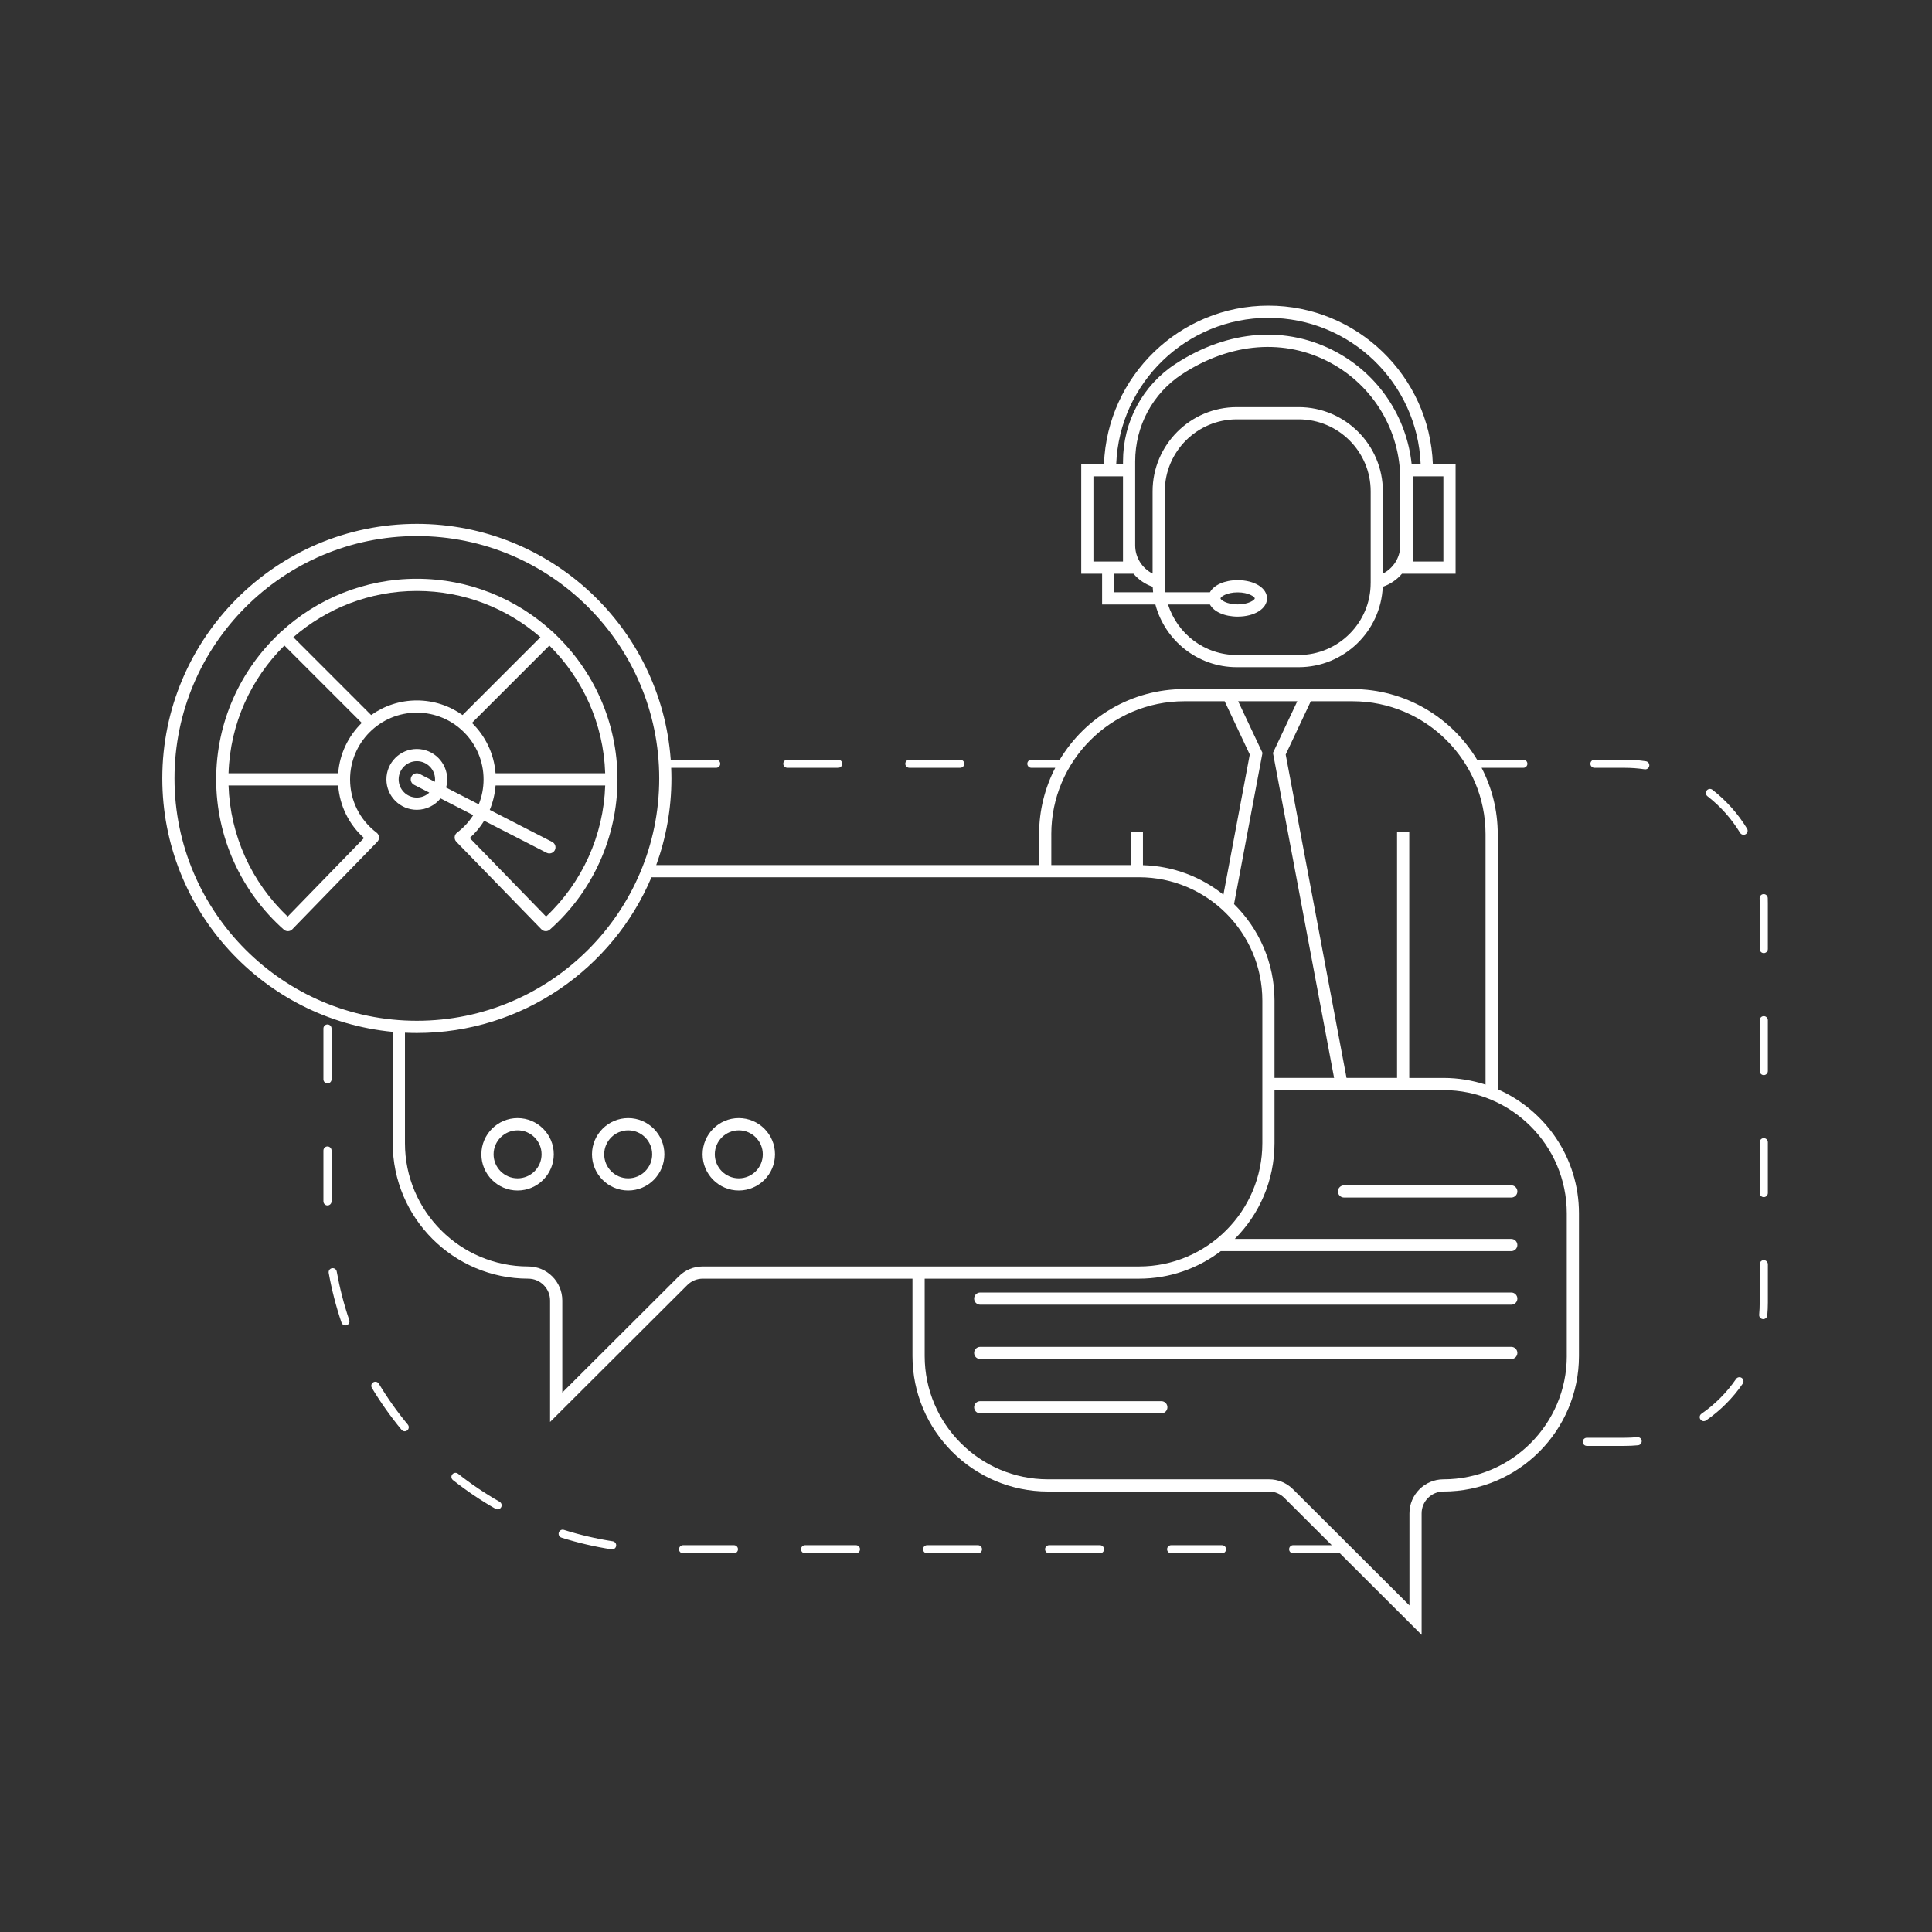 <svg xmlns="http://www.w3.org/2000/svg" xmlns:xlink="http://www.w3.org/1999/xlink" id="&#x428;&#x430;&#x440;_1" x="0px" y="0px" viewBox="0 0 950 950" style="enable-background:new 0 0 950 950;" xml:space="preserve"><rect x="0" y="0" width="950" height="950" fill="#333333" stroke="none"/><style type="text/css">	.st0{fill:#FFFFFF;}</style><g>	<path class="st0" d="M254.5,549.79c-9.82,0-17.8,7.99-17.8,17.8s7.99,17.8,17.8,17.8s17.8-7.99,17.8-17.8  S264.32,549.79,254.5,549.79z M254.5,579.4c-6.51,0-11.8-5.3-11.8-11.8s5.3-11.8,11.8-11.8c6.51,0,11.8,5.3,11.8,11.8  S261.01,579.4,254.5,579.4z"></path>	<path class="st0" d="M308.89,549.79c-9.82,0-17.8,7.99-17.8,17.8s7.99,17.8,17.8,17.8s17.8-7.99,17.8-17.8  S318.71,549.79,308.89,549.79z M308.89,579.4c-6.51,0-11.8-5.3-11.8-11.8s5.3-11.8,11.8-11.8c6.51,0,11.8,5.3,11.8,11.8  S315.4,579.4,308.89,579.4z"></path>	<path class="st0" d="M363.28,549.79c-9.82,0-17.8,7.99-17.8,17.8s7.99,17.8,17.8,17.8s17.8-7.99,17.8-17.8  S373.1,549.79,363.28,549.79z M363.28,579.4c-6.51,0-11.8-5.3-11.8-11.8s5.3-11.8,11.8-11.8c6.51,0,11.8,5.3,11.8,11.8  S369.79,579.4,363.28,579.4z"></path>	<path class="st0" d="M736.47,535.62V410.21c0-11.77-2.88-22.87-7.94-32.66h20.52c1.1,0,2-0.9,2-2s-0.9-2-2-2H726.3  c-12.49-20.78-35.26-34.72-61.22-34.72h-82.76c-25.97,0-48.73,13.94-61.22,34.72h-13.95c-1.1,0-2,0.9-2,2s0.9,2,2,2h11.73  c-5.06,9.8-7.94,20.9-7.94,32.66v15.16H322.68c4.83-13.31,7.47-27.65,7.47-42.61c0-1.75-0.05-3.48-0.12-5.21h22.12c1.1,0,2-0.9,2-2  s-0.9-2-2-2h-22.34c-4.73-64.73-58.91-115.96-124.83-115.96c-69.02,0-125.17,56.15-125.17,125.17  c0,65.02,49.83,118.61,113.3,124.61v54.74c0,36.74,29.89,66.63,66.63,66.63c5.92,0,10.74,4.82,10.74,10.75v59.72l67.49-67.33  c2.03-2.02,4.72-3.14,7.59-3.14h103.12v38.03c0,36.74,29.89,66.63,66.64,66.63h108.64c2.87,0,5.56,1.11,7.59,3.14l23.31,23.25  h-18.98c-1.1,0-2,0.9-2,2s0.9,2,2,2h22.99l40.17,40.08v-59.72c0-5.92,4.82-10.75,10.74-10.75c36.74,0,66.63-29.89,66.63-66.63  v-70.11C776.42,569.41,759.96,545.93,736.47,535.62z M730.47,410.21v123.13c-6.52-2.13-13.46-3.3-20.68-3.3h-16.83V408.92h-6  v121.11h-24.84L632.2,371.01l12.35-26.19h20.53C701.13,344.82,730.47,374.15,730.47,410.21z M606.8,444.56l13.99-74.35  l-11.97-25.39h29.09l-11.97,25.39l30.06,159.82H626.7V492C626.7,473.45,619.07,456.65,606.8,444.56z M516.94,410.21  c0-36.05,29.33-65.39,65.39-65.39h19.86l12.35,26.19l-12.96,68.92c-10.92-8.72-24.64-14.08-39.57-14.51v-16.5h-6v16.45h-39.06  V410.21z M85.81,382.76c0-65.71,53.46-119.17,119.17-119.17c65.71,0,119.17,53.46,119.17,119.17  c0,65.71-53.46,119.17-119.17,119.17C139.27,501.93,85.81,448.47,85.81,382.76z M333.74,627.63l-57.25,57.12v-45.26  c0-9.23-7.51-16.75-16.74-16.75c-33.43,0-60.63-27.2-60.63-60.63v-54.32c1.95,0.09,3.9,0.14,5.87,0.14  c51.79,0,96.34-31.62,115.35-76.56h239.74c33.44,0,60.64,27.2,60.64,60.63v70.11c0,33.43-27.2,60.63-60.64,60.63h-214.5  C341.1,622.74,336.9,624.48,333.74,627.63z M770.42,666.77c0,33.43-27.2,60.63-60.63,60.63c-9.23,0-16.74,7.51-16.74,16.75v45.26  l-57.25-57.12c-3.16-3.15-7.36-4.89-11.83-4.89H515.32c-33.44,0-60.64-27.2-60.64-60.63v-38.03h105.38  c15.09,0,29.02-5.05,40.21-13.54h142.84c1.66,0,3-1.34,3-3s-1.34-3-3-3H607.16c12.07-12.07,19.54-28.72,19.54-47.09v-26.08h83.08  c33.43,0,60.63,27.2,60.63,60.63V666.77z"></path>	<path class="st0" d="M216.63,392.58l16.07,8.25c-2.08,3.26-4.75,6.18-7.96,8.6c-0.69,0.52-1.12,1.31-1.18,2.17  c-0.07,0.86,0.24,1.7,0.84,2.32l41.82,43.04c0.59,0.6,1.37,0.91,2.15,0.91c0.71,0,1.42-0.25,1.99-0.75  c21.15-18.73,33.27-45.66,33.27-73.88c0-28.25-11.94-53.76-31.04-71.77c-0.1-0.15-0.21-0.29-0.35-0.42  c-0.18-0.18-0.38-0.32-0.59-0.45c-17.57-16.15-41-26.02-66.69-26.02c-25.69,0-49.11,9.87-66.69,26.02  c-0.21,0.12-0.41,0.27-0.59,0.45c-0.13,0.13-0.24,0.27-0.34,0.42c-19.1,18-31.04,43.52-31.04,71.77  c0,28.22,12.13,55.15,33.27,73.88c1.2,1.06,3.02,0.99,4.14-0.15l41.82-43.04c0.6-0.62,0.91-1.46,0.84-2.32s-0.5-1.65-1.18-2.17  c-8.3-6.27-13.05-15.82-13.05-26.2c0-18.1,14.72-32.82,32.82-32.82s32.82,14.72,32.82,32.82c0,4.29-0.82,8.43-2.36,12.26  l-16.07-8.25c0.36-1.28,0.56-2.62,0.56-4.01c0-8.25-6.71-14.95-14.95-14.95s-14.95,6.71-14.95,14.95s6.71,14.95,14.95,14.95  C209.69,398.19,213.89,395.99,216.63,392.58z M178.99,412.07l-37.53,38.62c-17.82-16.8-28.29-40-29.08-64.45h53.91  C167.04,396.22,171.54,405.38,178.99,412.07z M166.29,380.23h-53.91c0.78-24.52,11.14-46.67,27.46-62.82l38.05,38.05  C171.33,361.87,167.03,370.56,166.29,380.23z M182.51,351.61l-38.28-38.28c16.28-14.16,37.53-22.75,60.75-22.75  c23.22,0,44.47,8.59,60.75,22.75l-38.28,38.28c-6.35-4.52-14.1-7.19-22.47-7.19S188.86,347.08,182.51,351.61z M232.07,355.47  l38.05-38.05c16.31,16.15,26.67,38.29,27.46,62.82h-53.91C242.93,370.56,238.63,361.87,232.07,355.47z M243.68,386.23h53.91  c-0.79,24.46-11.26,47.66-29.08,64.46l-37.52-38.62c2.79-2.51,5.16-5.37,7.09-8.49l30.7,15.75c0.44,0.23,0.91,0.33,1.37,0.33  c1.09,0,2.14-0.6,2.67-1.63c0.76-1.47,0.17-3.28-1.3-4.04l-30.7-15.75C242.38,394.47,243.36,390.42,243.68,386.23z M196.03,383.23  c0-4.94,4.02-8.95,8.95-8.95s8.95,4.02,8.95,8.95c0,0.4-0.04,0.79-0.09,1.18l-7.5-3.85c-1.47-0.76-3.28-0.17-4.04,1.3  c-0.76,1.47-0.17,3.28,1.3,4.04l7.49,3.84c-1.6,1.51-3.75,2.44-6.12,2.44C200.04,392.19,196.03,388.17,196.03,383.23z"></path>	<path class="st0" d="M869.24,441.58c-0.04-1.08-0.92-1.93-2-1.93c-0.02,0-0.04,0-0.07,0c-1.1,0.04-1.97,0.96-1.93,2.07  c0.03,0.76,0.04,1.52,0.04,2.29v22.64c0,1.1,0.9,2,2,2s2-0.9,2-2v-22.64C869.28,443.2,869.27,442.39,869.24,441.58z"></path>	<path class="st0" d="M842.04,388.35c-0.87-0.68-2.13-0.52-2.81,0.35c-0.68,0.87-0.52,2.13,0.35,2.81  c6.43,5,11.83,11.06,16.06,18.01c0.38,0.62,1.04,0.96,1.71,0.96c0.35,0,0.71-0.09,1.04-0.29c0.94-0.57,1.24-1.8,0.67-2.75  C854.58,400.08,848.85,393.65,842.04,388.35z"></path>	<path class="st0" d="M856.44,677.55c-0.91-0.62-2.16-0.39-2.78,0.52c-4.61,6.71-10.34,12.47-17.03,17.11  c-0.91,0.63-1.13,1.88-0.5,2.78c0.39,0.56,1.01,0.86,1.65,0.86c0.39,0,0.79-0.12,1.14-0.36c7.09-4.91,13.17-11.01,18.05-18.13  C857.58,679.42,857.35,678.18,856.44,677.55z"></path>	<path class="st0" d="M809.29,374.32c-3.45-0.51-6.97-0.77-10.48-0.77h-14.78c-1.1,0-2,0.9-2,2s0.9,2,2,2h14.78  c3.31,0,6.64,0.25,9.89,0.73c0.1,0.02,0.2,0.02,0.3,0.02c0.97,0,1.83-0.71,1.98-1.71C811.14,375.5,810.39,374.48,809.29,374.32z"></path>	<path class="st0" d="M867.28,619.65c-1.1,0-2,0.9-2,2v18.86c0,1.98-0.09,3.98-0.26,5.95c-0.1,1.1,0.72,2.07,1.82,2.17  c0.06,0,0.12,0.01,0.18,0.01c1.03,0,1.9-0.78,1.99-1.82c0.18-2.08,0.28-4.21,0.28-6.3v-18.86  C869.28,620.54,868.38,619.65,867.28,619.65z"></path>	<path class="st0" d="M867.28,499.65c-1.1,0-2,0.9-2,2v25c0,1.1,0.9,2,2,2s2-0.9,2-2v-25C869.28,500.54,868.38,499.65,867.28,499.65  z"></path>	<path class="st0" d="M867.28,559.65c-1.1,0-2,0.9-2,2v25c0,1.1,0.9,2,2,2s2-0.9,2-2v-25C869.28,560.54,868.38,559.65,867.28,559.65  z"></path>	<path class="st0" d="M805.07,706.68c-2.06,0.19-4.16,0.29-6.25,0.29h-18.55c-1.1,0-2,0.9-2,2s0.9,2,2,2h18.55  c2.21,0,4.44-0.1,6.62-0.31c1.1-0.1,1.91-1.08,1.81-2.18S806.19,706.58,805.07,706.68z"></path>	<path class="st0" d="M447.15,377.54h25c1.1,0,2-0.9,2-2s-0.9-2-2-2h-25c-1.1,0-2,0.9-2,2S446.05,377.54,447.15,377.54z"></path>	<path class="st0" d="M387.15,377.54h25c1.1,0,2-0.9,2-2s-0.9-2-2-2h-25c-1.1,0-2,0.9-2,2S386.05,377.54,387.15,377.54z"></path>	<path class="st0" d="M480.88,759.8h-25c-1.1,0-2,0.9-2,2s0.9,2,2,2h25c1.1,0,2-0.9,2-2S481.99,759.8,480.88,759.8z"></path>	<path class="st0" d="M600.88,759.8h-25c-1.1,0-2,0.9-2,2s0.9,2,2,2h25c1.1,0,2-0.9,2-2S601.99,759.8,600.88,759.8z"></path>	<path class="st0" d="M161.03,532.73c1.1,0,2-0.9,2-2v-25c0-1.1-0.9-2-2-2s-2,0.9-2,2v25C159.03,531.83,159.92,532.73,161.03,532.73  z"></path>	<path class="st0" d="M540.88,759.8h-25c-1.1,0-2,0.9-2,2s0.9,2,2,2h25c1.1,0,2-0.9,2-2S541.99,759.8,540.88,759.8z"></path>	<path class="st0" d="M163.03,590.73v-25c0-1.1-0.9-2-2-2s-2,0.9-2,2v25c0,1.1,0.9,2,2,2S163.03,591.83,163.03,590.73z"></path>	<path class="st0" d="M165.57,625.22c-0.19-1.09-1.23-1.81-2.32-1.62c-1.09,0.19-1.81,1.23-1.62,2.32  c1.48,8.28,3.6,16.52,6.31,24.47c0.28,0.83,1.06,1.36,1.89,1.36c0.21,0,0.43-0.04,0.65-0.11c1.05-0.36,1.6-1.49,1.25-2.54  C169.09,641.34,167.02,633.3,165.57,625.22z"></path>	<path class="st0" d="M301.3,757.87c-8.12-1.26-16.2-3.14-24.02-5.61c-1.05-0.33-2.18,0.25-2.51,1.31  c-0.33,1.05,0.25,2.18,1.31,2.51c8.01,2.53,16.29,4.46,24.61,5.75c0.1,0.02,0.21,0.02,0.31,0.02c0.97,0,1.82-0.71,1.97-1.69  C303.14,759.06,302.39,758.03,301.3,757.87z"></path>	<path class="st0" d="M360.88,759.8h-25c-1.1,0-2,0.9-2,2s0.9,2,2,2h25c1.1,0,2-0.9,2-2S361.99,759.8,360.88,759.8z"></path>	<path class="st0" d="M245.66,738.44c-7.12-4.06-14.01-8.71-20.45-13.8c-0.87-0.68-2.12-0.54-2.81,0.33  c-0.69,0.87-0.54,2.12,0.33,2.81c6.6,5.22,13.65,9.98,20.95,14.14c0.31,0.18,0.65,0.26,0.99,0.26c0.7,0,1.37-0.36,1.74-1.01  C246.96,740.21,246.62,738.99,245.66,738.44z"></path>	<path class="st0" d="M420.88,759.8h-25c-1.1,0-2,0.9-2,2s0.9,2,2,2h25c1.1,0,2-0.9,2-2S421.99,759.8,420.88,759.8z"></path>	<path class="st0" d="M186.28,680.39c-0.57-0.95-1.8-1.25-2.74-0.68c-0.95,0.57-1.25,1.8-0.68,2.75c4.33,7.2,9.24,14.14,14.6,20.61  c0.4,0.48,0.97,0.72,1.54,0.72c0.45,0,0.9-0.15,1.27-0.46c0.85-0.7,0.97-1.96,0.27-2.82C195.29,694.19,190.5,687.42,186.28,680.39z  "></path>	<path class="st0" d="M541.93,297.23h26.19c4.68,17.73,20.85,30.84,40.02,30.84h30.45c22.2,0,40.37-17.57,41.34-39.54  c3.73-1.26,6.96-3.51,9.44-6.41h26.37v-53.9h-11.18c-1.59-43.24-37.24-77.93-80.86-77.93s-79.27,34.69-80.86,77.93h-11.18v53.9  h10.26V297.23z M547.93,291.23v-9.11h9.44c2.47,2.9,5.7,5.15,9.42,6.41c0.04,0.91,0.11,1.81,0.21,2.7H547.93z M673.98,286.68  c0,19.51-15.88,35.39-35.39,35.39h-30.45c-15.84,0-29.28-10.46-33.78-24.84h20.58c1.9,3.54,7.13,5.96,13.65,5.96  c8.23,0,14.43-3.85,14.43-8.96s-6.2-8.96-14.43-8.96c-6.51,0-11.74,2.42-13.65,5.96h-21.88c-0.19-1.49-0.3-3.01-0.3-4.55v-45.09  c0-19.51,15.88-35.39,35.39-35.39h30.45c19.51,0,35.39,15.88,35.39,35.39V286.68z M600.15,294.23c0-0.74,2.99-2.96,8.43-2.96  c5.44,0,8.43,2.23,8.43,2.96s-2.99,2.96-8.43,2.96C603.14,297.19,600.15,294.97,600.15,294.23z M688.54,268.19  c0,5.95-3.43,11.28-8.56,13.85v-40.45c0-22.82-18.57-41.39-41.39-41.39h-30.45c-22.82,0-41.39,18.57-41.39,41.39v40.45  c-5.12-2.58-8.56-7.91-8.56-13.85v-39.96v-1.34c0-17.42,8.62-33.46,23.05-42.88c24.01-15.68,50.66-17.71,73.1-5.56  c21.09,11.42,34.2,33.4,34.2,57.36V268.19z M709.74,276.12h-14.86v-41.9h14.86V276.12z M623.7,156.29c40.31,0,73.27,32,74.86,71.93  h-4.42c-2.47-23.16-16.14-43.81-36.93-55.06c-24.44-13.23-53.32-11.11-79.24,5.81c-16.14,10.54-25.77,28.45-25.77,47.91v1.34h-3.34  C550.43,188.29,583.39,156.29,623.7,156.29z M537.66,234.22h14.53v33.96v7.93h-14.53V234.22z"></path>	<path class="st0" d="M571.04,688.98h-89.05c-1.66,0-3,1.34-3,3s1.34,3,3,3h89.05c1.66,0,3-1.34,3-3S572.7,688.98,571.04,688.98z"></path>	<path class="st0" d="M743.12,662.26H481.99c-1.66,0-3,1.34-3,3s1.34,3,3,3h261.13c1.66,0,3-1.34,3-3S744.77,662.26,743.12,662.26z"></path>	<path class="st0" d="M743.12,635.55H481.99c-1.66,0-3,1.34-3,3s1.34,3,3,3h261.13c1.66,0,3-1.34,3-3S744.77,635.55,743.12,635.55z"></path>	<path class="st0" d="M743.12,582.85h-82.23c-1.66,0-3,1.34-3,3s1.34,3,3,3h82.23c1.66,0,3-1.34,3-3S744.77,582.85,743.12,582.85z"></path></g></svg>